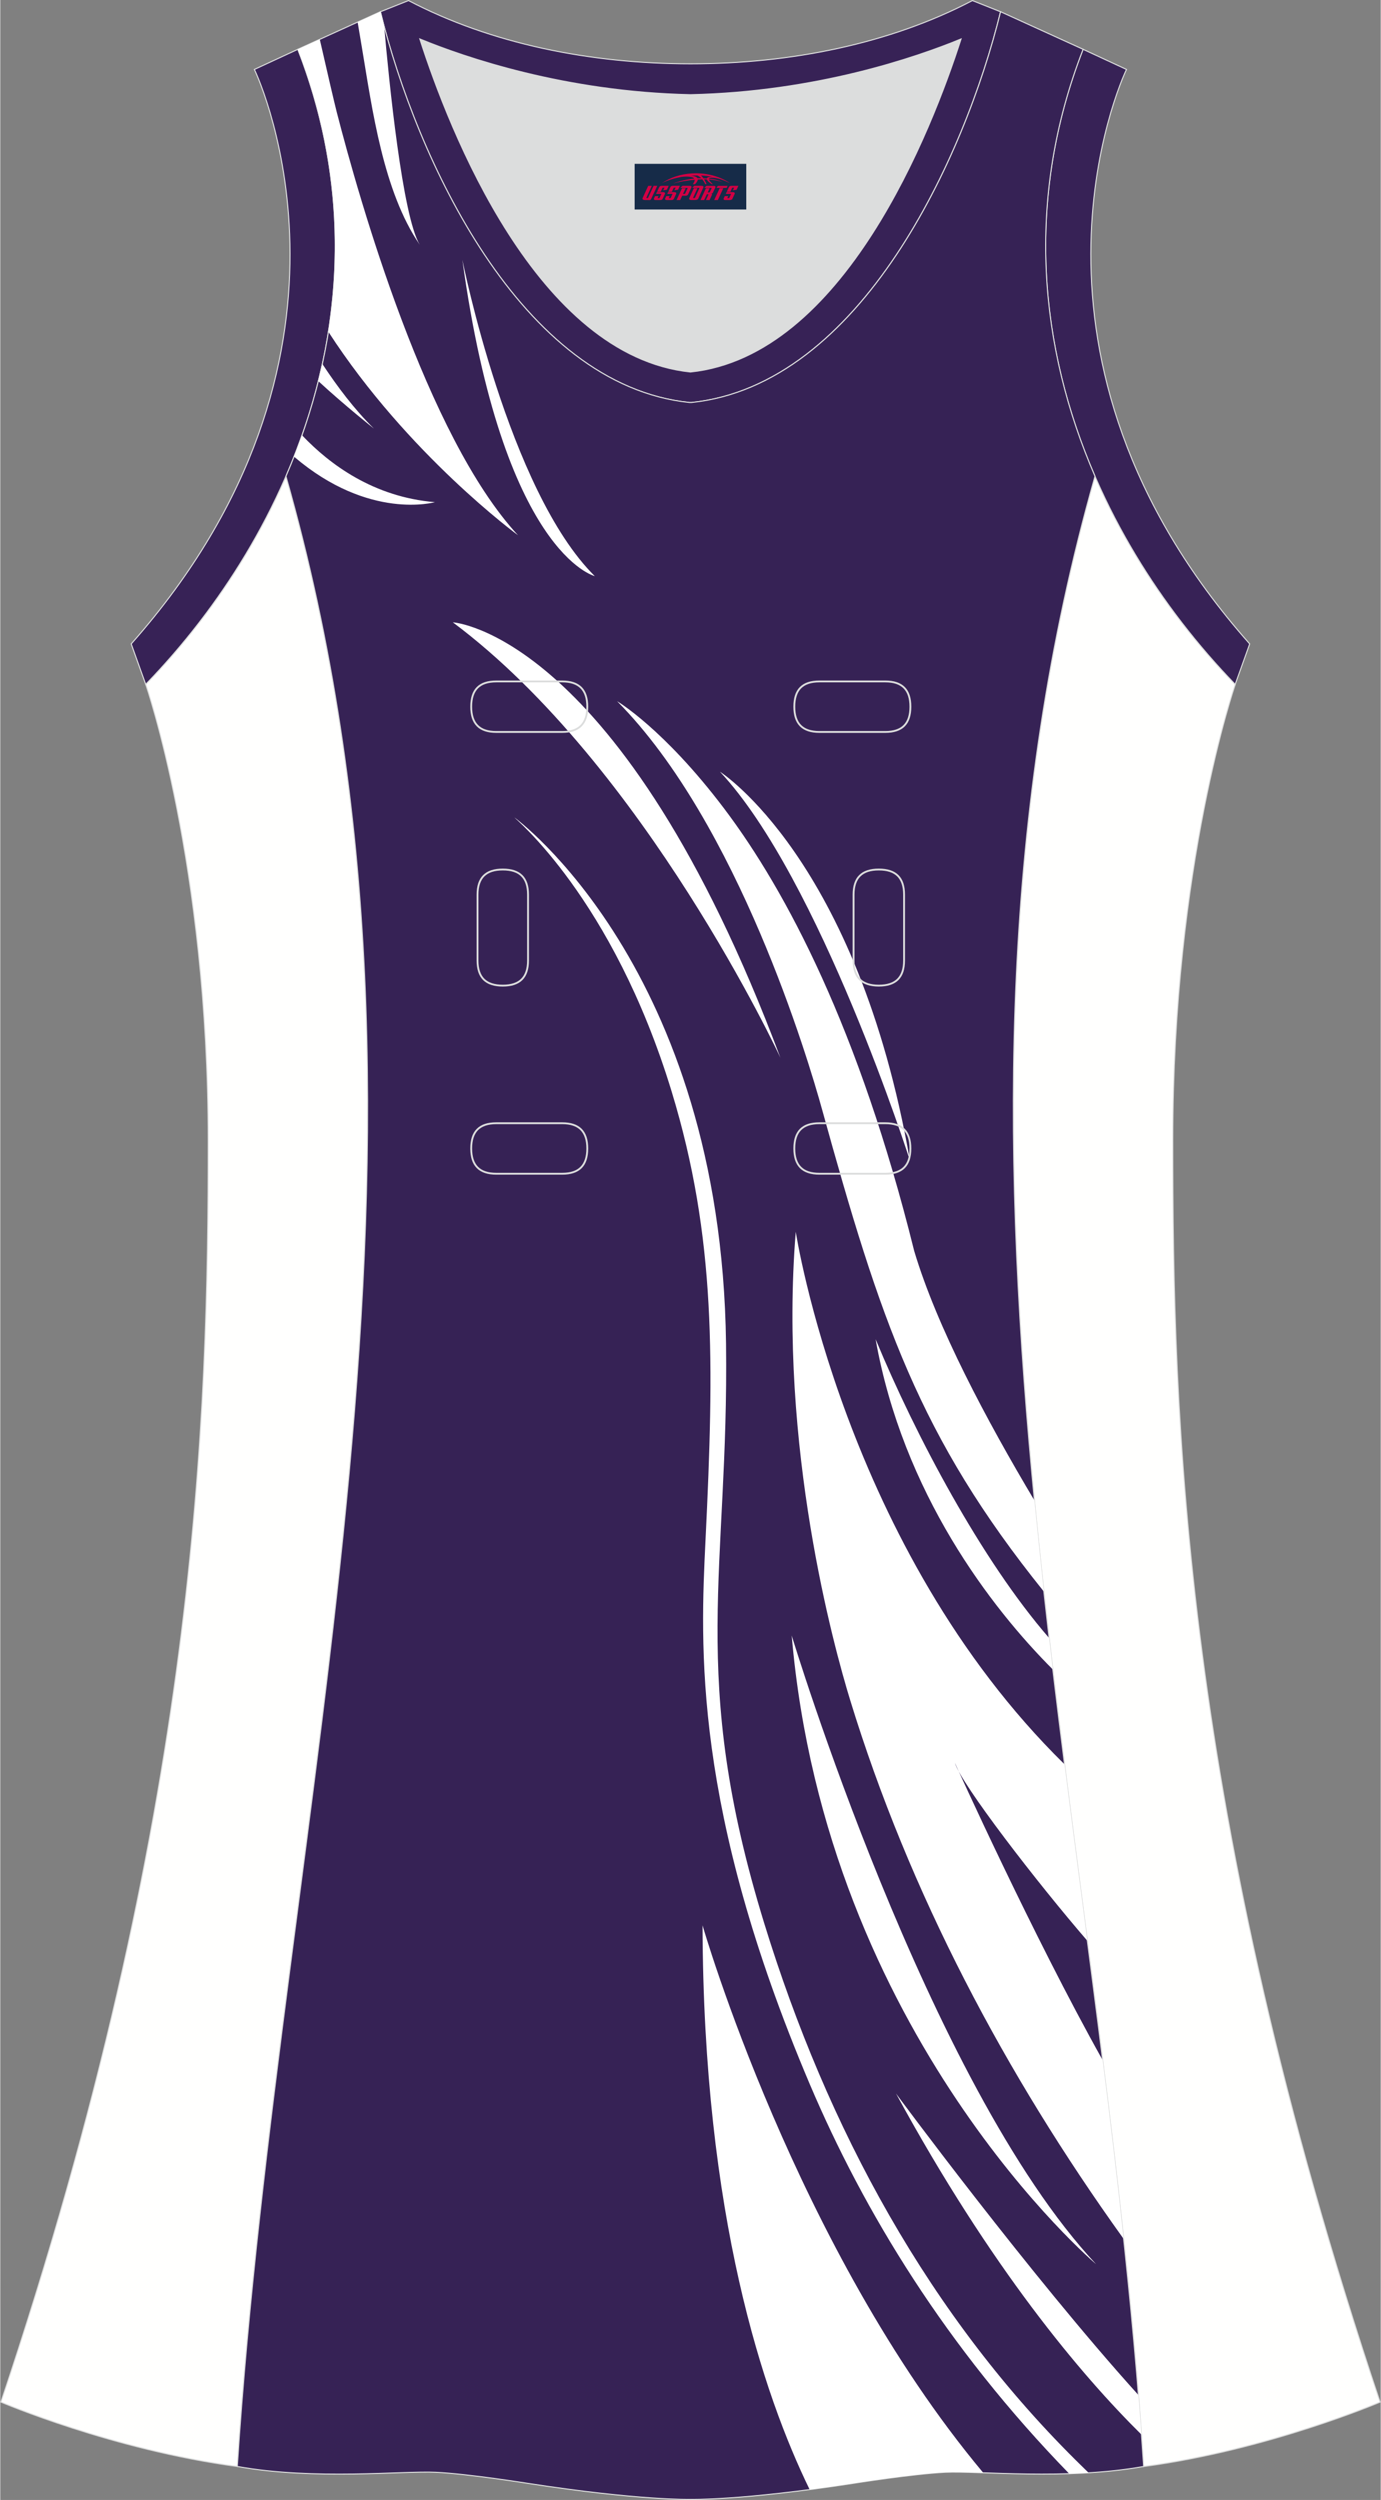 <?xml version="1.0" encoding="utf-8"?>
<!-- Generator: Adobe Illustrator 24.0.1, SVG Export Plug-In . SVG Version: 6.00 Build 0)  -->
<svg xmlns="http://www.w3.org/2000/svg" xmlns:xlink="http://www.w3.org/1999/xlink" version="1.1" id="图层_1" x="0px" y="0px" width="297.02px" height="537.6px" viewBox="0 0 296.8 537.42" enable-background="new 0 0 296.8 537.42" xml:space="preserve">
<rect x="0" y="0" width="296.8" height="537.42" fill="#808080" stroke="none"/>
<g>
	
		<path fill-rule="evenodd" clip-rule="evenodd" fill="#FFFFFE" stroke="#DCDDDD" stroke-width="0.225" stroke-miterlimit="22.926" d="   M265.53,147.12c0,0-13.43,38.68-13.43,97.97s1.97,144.19,44.56,271.29c0,0-24.02,10.29-50.83,13.85   c-9.3-142.7-51.34-284.15-10.46-427.84C242.7,119.26,253.29,134.49,265.53,147.12z"/>
	
		<path fill-rule="evenodd" clip-rule="evenodd" fill="#372256" stroke="#DCDDDD" stroke-width="0.225" stroke-miterlimit="22.926" d="   M232.8,10.6c-20.31,52.13,0.51,103.25,32.71,136.52l3.12-8.7c-54.51-61.54-27.74-120.98-26.49-123.49L232.8,10.6z"/>
	<path fill-rule="evenodd" clip-rule="evenodd" fill="#DCDDDD" d="M90.21,8.38c6.35,19.73,25.2,68.13,58.18,71.59   c32.98-3.46,51.83-51.87,58.18-71.59c-9.72,3.99-31.2,11.39-58.18,11.98C121.41,19.77,99.93,12.38,90.21,8.38z"/>
	
		<path fill-rule="evenodd" clip-rule="evenodd" fill="#372256" stroke="#DCDDDD" stroke-width="0.225" stroke-miterlimit="22.926" d="   M81.72,2.53c7.69,31.39,30.1,80.3,66.52,84.01c0.05,0,0.1-0.01,0.15-0.01c0.05,0,0.1,0.01,0.15,0.01   c36.42-3.71,58.83-52.62,66.52-84.01l-6.05-2.41c-17.68,9.28-39.1,13.6-60.62,13.6c-21.52-0.01-42.94-4.32-60.62-13.6L81.72,2.53   L81.72,2.53L81.72,2.53L81.72,2.53z M148.39,79.97C115.41,76.51,96.56,28.1,90.21,8.38c9.72,3.99,31.2,11.39,58.18,11.98   c26.98-0.59,48.46-7.98,58.18-11.98C200.22,28.11,181.37,76.51,148.39,79.97z"/>
	
		<path fill-rule="evenodd" clip-rule="evenodd" fill="#FFFFFE" stroke="#DCDDDD" stroke-width="0.225" stroke-miterlimit="22.926" d="   M31.27,147.11c0,0,13.43,38.68,13.43,97.97S42.73,389.27,0.14,516.37c0,0,24.02,10.29,50.83,13.85   c9.3-142.7,51.34-284.15,10.46-427.84C54.1,119.25,43.51,134.47,31.27,147.11z"/>
	
		<path fill-rule="evenodd" clip-rule="evenodd" fill="#372256" stroke="#DCDDDD" stroke-width="0.225" stroke-miterlimit="22.926" d="   M63.98,10.6c20.31,52.13-0.51,103.25-32.71,136.52l-3.12-8.7C82.65,76.88,55.88,17.44,54.63,14.93L63.98,10.6z"/>
	
	
		<path fill-rule="evenodd" clip-rule="evenodd" fill="#362255" stroke="#DCDDDD" stroke-width="0.225" stroke-miterlimit="22.926" d="   M148.39,537.3c0,0,10.9,0.27,34.98-3.45c0,0,12.74-2.03,19.79-2.38c7.05-0.34,26.09,1.74,42.67-1.25   c-9.3-142.69-51.34-284.15-10.46-427.84c-11.94-27.53-15.15-59.46-2.56-91.78l-17.74-8.08c-7.69,31.39-30.1,80.3-66.52,84.01   l-0.15-0.01l-0.15,0.01c-36.42-3.71-58.84-52.62-66.52-84.01L63.98,10.6c12.59,32.32,9.37,64.25-2.56,91.78   c40.88,143.69-1.16,285.15-10.46,427.84c16.57,3,35.62,0.91,42.67,1.25s19.79,2.38,19.79,2.38   C137.49,537.57,148.39,537.3,148.39,537.3z"/>
	<path fill-rule="evenodd" clip-rule="evenodd" fill="#FFFFFF" d="M97.3,133.78c0,0,36.14,2.16,70.43,93.6   C167.73,227.38,138.6,164.6,97.3,133.78L97.3,133.78z M174.02,535.19c2.86-0.38,5.98-0.82,9.35-1.34c0,0,12.74-2.03,19.79-2.38   c1.93-0.09,4.76,0,8.18,0.11c-40.32-48.21-60.35-117.68-60.35-117.68C151.14,476.39,164.12,514.89,174.02,535.19L174.02,535.19z    M229.82,531.77c1.38-0.04,2.78-0.11,4.18-0.19c-0.44-0.43-0.87-0.86-1.31-1.28c-33.04-32.2-54.96-73.07-68.4-116.72   c-16.5-53.6-7.62-75.71-8.25-124.79c-1.04-80.86-45.5-113.07-45.5-113.07c-0.09,0.12,21.09,17.17,33.82,58.97   c9.54,31.35,9.13,58.24,7.27,96.35c-1.11,22.75-2.77,57.59,22.36,116.87C185.67,475.42,203.33,504.56,229.82,531.77L229.82,531.77z    M245.36,523.37c-13.01-12.86-32.33-35.76-52.78-73.33c0,0,28.83,39.06,52.13,64.83C244.93,517.7,245.15,520.54,245.36,523.37   L245.36,523.37z M241.52,481.29c-25.38-35.32-46.11-74.4-58.83-115.95c-3.42-11.18-15.39-54.37-11.66-100.54   c0,0,10.43,67.98,57.78,114.47c1.6,12.65,3.26,25.29,4.91,37.94c-10.86-12.57-27.11-33.67-28.48-38.25c0,0,16.76,37.14,31.77,63.9   C238.62,455.66,240.15,468.47,241.52,481.29L241.52,481.29z M226.3,358.89c-13.19-13.19-32.23-37.89-38.1-71   c8.55,20.65,22.78,47.52,37.3,64.23C225.77,354.37,226.03,356.63,226.3,358.89L226.3,358.89z M224.38,342.15   c-0.72-6.53-1.4-13.06-2.04-19.6c-10.27-17.22-20.98-37.31-25.85-53.65c-11.83-47.68-27.45-77.32-40.84-95.06   c-12.99-17.2-23.04-23.11-23.04-23.11c26.07,26.24,41.2,77.34,44.09,87.81C189.22,283.84,197.57,308.85,224.38,342.15   L224.38,342.15z M154.73,165.89c21.52,22.97,40.85,83.6,40.85,83.6C184.25,184.6,154.73,165.89,154.73,165.89L154.73,165.89z    M170.16,351.59c0,0,29.14,96.38,65.45,135.15C235.61,486.75,177.56,437.66,170.16,351.59z"/>
	<path fill-rule="evenodd" clip-rule="evenodd" fill="#FFFFFF" d="M82.54,5.67c-0.28-1.07-0.55-2.12-0.81-3.16l-4.9,2.23   c0.35,2.08,0.67,3.97,0.91,5.41c2.25,13.43,4.58,30.98,12.45,42.47C86.48,46.54,83.58,17.52,82.54,5.67L82.54,5.67z M68.69,8.45   c1.53,6.71,3.12,13.59,3.67,15.73c4.87,18.91,19.31,69.68,38.95,90.88c0,0-23.69-17.33-40.76-43.72   c3.08-19.38,1.52-39.98-6.57-60.74L68.69,8.45L68.69,8.45z M69.25,78.24c-0.27,1.24-0.56,2.47-0.87,3.69   c5.83,5.37,11.95,10.2,11.95,10.2C76.2,88.09,72.4,83.04,69.25,78.24L69.25,78.24z M64.88,93.57c-0.54,1.54-1.12,3.08-1.72,4.6   c16.18,13.82,30.29,9.78,30.29,9.78C80.28,106.86,70.81,99.83,64.88,93.57L64.88,93.57z M99.35,55.85c8.72,63.25,28.47,68,28.47,68   C109.25,105.52,99.35,55.85,99.35,55.85z"/>
	<g>
		<path fill="none" stroke="#DCDDDD" stroke-width="0.4" stroke-miterlimit="22.926" d="M176.12,146.49c-3.64,0-5.4,1.77-5.4,5.43    c0,3.65,1.77,5.43,5.4,5.43h14.16c3.64,0,5.4-1.78,5.4-5.43s-1.77-5.43-5.4-5.43H176.12z"/>
		<path fill="none" stroke="#DCDDDD" stroke-width="0.4" stroke-miterlimit="22.926" d="M106.65,146.49c-3.64,0-5.4,1.77-5.4,5.43    c0,3.65,1.77,5.43,5.4,5.43h14.16c3.64,0,5.4-1.78,5.4-5.43s-1.77-5.43-5.4-5.43H106.65z"/>
		<path fill="none" stroke="#DCDDDD" stroke-width="0.4" stroke-miterlimit="22.926" d="M176.12,241.46c-3.64,0-5.4,1.78-5.4,5.43    s1.77,5.43,5.4,5.43h14.16c3.64,0,5.4-1.78,5.4-5.43s-1.77-5.43-5.4-5.43H176.12z"/>
		<path fill="none" stroke="#DCDDDD" stroke-width="0.4" stroke-miterlimit="22.926" d="M106.65,241.46c-3.64,0-5.4,1.78-5.4,5.43    s1.77,5.43,5.4,5.43h14.16c3.64,0,5.4-1.78,5.4-5.43s-1.77-5.43-5.4-5.43H106.65z"/>
		<path fill="none" stroke="#DCDDDD" stroke-width="0.4" stroke-miterlimit="22.926" d="M102.61,206.48c0,3.64,1.77,5.4,5.43,5.4    c3.65,0,5.43-1.77,5.43-5.4v-14.16c0-3.64-1.78-5.4-5.43-5.4s-5.43,1.77-5.43,5.4V206.48z"/>
		<path fill="none" stroke="#DCDDDD" stroke-width="0.4" stroke-miterlimit="22.926" d="M194.32,192.32c0-3.64-1.78-5.4-5.43-5.4    s-5.43,1.77-5.43,5.4v14.16c0,3.64,1.78,5.4,5.43,5.4s5.43-1.77,5.43-5.4V192.32z"/>
	</g>
</g>
<g id="tag_logo">
	<rect y="35.22" fill="#162B48" width="24" height="9.818" x="136.39"/>
	<g>
		<path fill="#D30044" d="M152.35,38.41l0.005-0.011c0.131-0.311,1.085-0.262,2.351,0.071c0.715,0.24,1.44,0.54,2.193,0.9    c-0.218-0.147-0.447-0.289-0.682-0.42l0.011,0.005l-0.011-0.005c-1.478-0.845-3.218-1.418-5.1-1.62    c-1.282-0.115-1.658-0.082-2.411-0.055c-2.449,0.142-4.68,0.905-6.458,2.095c1.26-0.638,2.722-1.075,4.195-1.336    c1.467-0.18,2.476-0.033,2.771,0.344c-1.691,0.175-3.469,0.633-4.555,1.075c1.156-0.338,2.967-0.665,4.647-0.813    c0.016,0.251-0.115,0.567-0.415,0.96h0.475c0.376-0.382,0.584-0.725,0.595-1.004c0.333-0.022,0.66-0.033,0.971-0.033    C151.18,38.85,151.39,39.2,151.59,39.59h0.262c-0.125-0.344-0.295-0.687-0.518-1.036c0.207,0,0.393,0.005,0.567,0.011    c0.104,0.267,0.496,0.66,1.058,1.025h0.245c-0.442-0.365-0.753-0.753-0.835-1.004c1.047,0.065,1.696,0.224,2.885,0.513    C154.17,38.67,153.43,38.5,152.35,38.41z M149.91,38.32c-0.164-0.295-0.655-0.485-1.402-0.551    c0.464-0.033,0.922-0.055,1.364-0.055c0.311,0.147,0.589,0.344,0.84,0.589C150.45,38.3,150.18,38.31,149.91,38.32z M151.89,38.37c-0.224-0.016-0.458-0.027-0.715-0.044c-0.147-0.202-0.311-0.398-0.502-0.6c0.082,0,0.164,0.005,0.24,0.011    c0.72,0.033,1.429,0.125,2.138,0.273C152.38,37.97,152,38.13,151.89,38.37z"/>
		<path fill="#D30044" d="M139.31,39.95L138.14,42.5C137.96,42.87,138.23,43.01,138.71,43.01l0.873,0.005    c0.115,0,0.251-0.049,0.327-0.175l1.342-2.891H140.47L139.25,42.58H139.08c-0.147,0-0.185-0.033-0.147-0.125l1.156-2.504H139.31L139.31,39.95z M141.17,41.3h1.271c0.36,0,0.584,0.125,0.442,0.425L142.41,42.76C142.31,42.98,142.04,43.01,141.81,43.01H140.89c-0.267,0-0.442-0.136-0.349-0.333l0.235-0.513h0.742L141.34,42.54C141.32,42.59,141.36,42.6,141.42,42.6h0.18    c0.082,0,0.125-0.016,0.147-0.071l0.376-0.813c0.011-0.022,0.011-0.044-0.055-0.044H141L141.17,41.3L141.17,41.3z M141.99,41.23h-0.78l0.475-1.025c0.098-0.218,0.338-0.256,0.578-0.256H143.71L143.32,40.79L142.54,40.91l0.262-0.562H142.51c-0.082,0-0.12,0.016-0.147,0.071L141.99,41.23L141.99,41.23z M143.58,41.3L143.41,41.67h1.069c0.06,0,0.06,0.016,0.049,0.044    L144.15,42.53C144.13,42.58,144.09,42.6,144.01,42.6H143.83c-0.055,0-0.104-0.011-0.082-0.06l0.175-0.376H143.18L142.95,42.68C142.85,42.87,143.03,43.01,143.3,43.01h0.916c0.24,0,0.502-0.033,0.605-0.251l0.475-1.031c0.142-0.3-0.082-0.425-0.442-0.425H143.58L143.58,41.3z M144.39,41.23l0.371-0.818c0.022-0.055,0.06-0.071,0.147-0.071h0.295L144.94,40.9l0.791-0.115l0.387-0.845H144.67c-0.24,0-0.48,0.038-0.578,0.256L143.62,41.23L144.39,41.23L144.39,41.23z M146.79,41.69h0.278c0.087,0,0.153-0.022,0.202-0.115    l0.496-1.075c0.033-0.076-0.011-0.12-0.125-0.12H146.24l0.431-0.431h1.522c0.355,0,0.485,0.153,0.393,0.355l-0.676,1.445    c-0.06,0.125-0.175,0.333-0.644,0.327l-0.649-0.005L146.18,43.01H145.4l1.178-2.558h0.785L146.79,41.69L146.79,41.69z     M149.38,42.5c-0.022,0.049-0.06,0.076-0.142,0.076h-0.191c-0.082,0-0.109-0.027-0.082-0.076l0.944-2.051h-0.785l-0.987,2.138    c-0.125,0.273,0.115,0.415,0.453,0.415h0.72c0.327,0,0.649-0.071,0.769-0.322l1.085-2.384c0.093-0.202-0.06-0.355-0.415-0.355    h-1.533l-0.431,0.431h1.38c0.115,0,0.164,0.033,0.131,0.104L149.38,42.5L149.38,42.5z M152.1,41.37h0.278    c0.087,0,0.158-0.022,0.202-0.115l0.344-0.753c0.033-0.076-0.011-0.12-0.125-0.12h-1.402l0.425-0.431h1.527    c0.355,0,0.485,0.153,0.393,0.355l-0.529,1.124c-0.044,0.093-0.147,0.18-0.393,0.18c0.224,0.011,0.256,0.158,0.175,0.327    l-0.496,1.075h-0.785l0.54-1.167c0.022-0.055-0.005-0.087-0.104-0.087h-0.235L151.33,43.01h-0.785l1.178-2.558h0.785L152.1,41.37L152.1,41.37z M154.67,40.46L153.49,43.01h0.785l1.184-2.558H154.67L154.67,40.46z M156.18,40.39l0.202-0.431h-2.1l-0.295,0.431    H156.18L156.18,40.39z M156.16,41.3h1.271c0.36,0,0.584,0.125,0.442,0.425l-0.475,1.031c-0.104,0.218-0.371,0.251-0.605,0.251    h-0.916c-0.267,0-0.442-0.136-0.349-0.333l0.235-0.513h0.742L156.33,42.54c-0.022,0.049,0.022,0.06,0.082,0.06h0.18    c0.082,0,0.125-0.016,0.147-0.071l0.376-0.813c0.011-0.022,0.011-0.044-0.049-0.044h-1.069L156.16,41.3L156.16,41.3z     M156.97,41.23H156.19l0.475-1.025c0.098-0.218,0.338-0.256,0.578-0.256h1.451l-0.387,0.845l-0.791,0.115l0.262-0.562h-0.295    c-0.082,0-0.12,0.016-0.147,0.071L156.97,41.23z"/>
	</g>
</g>
</svg>